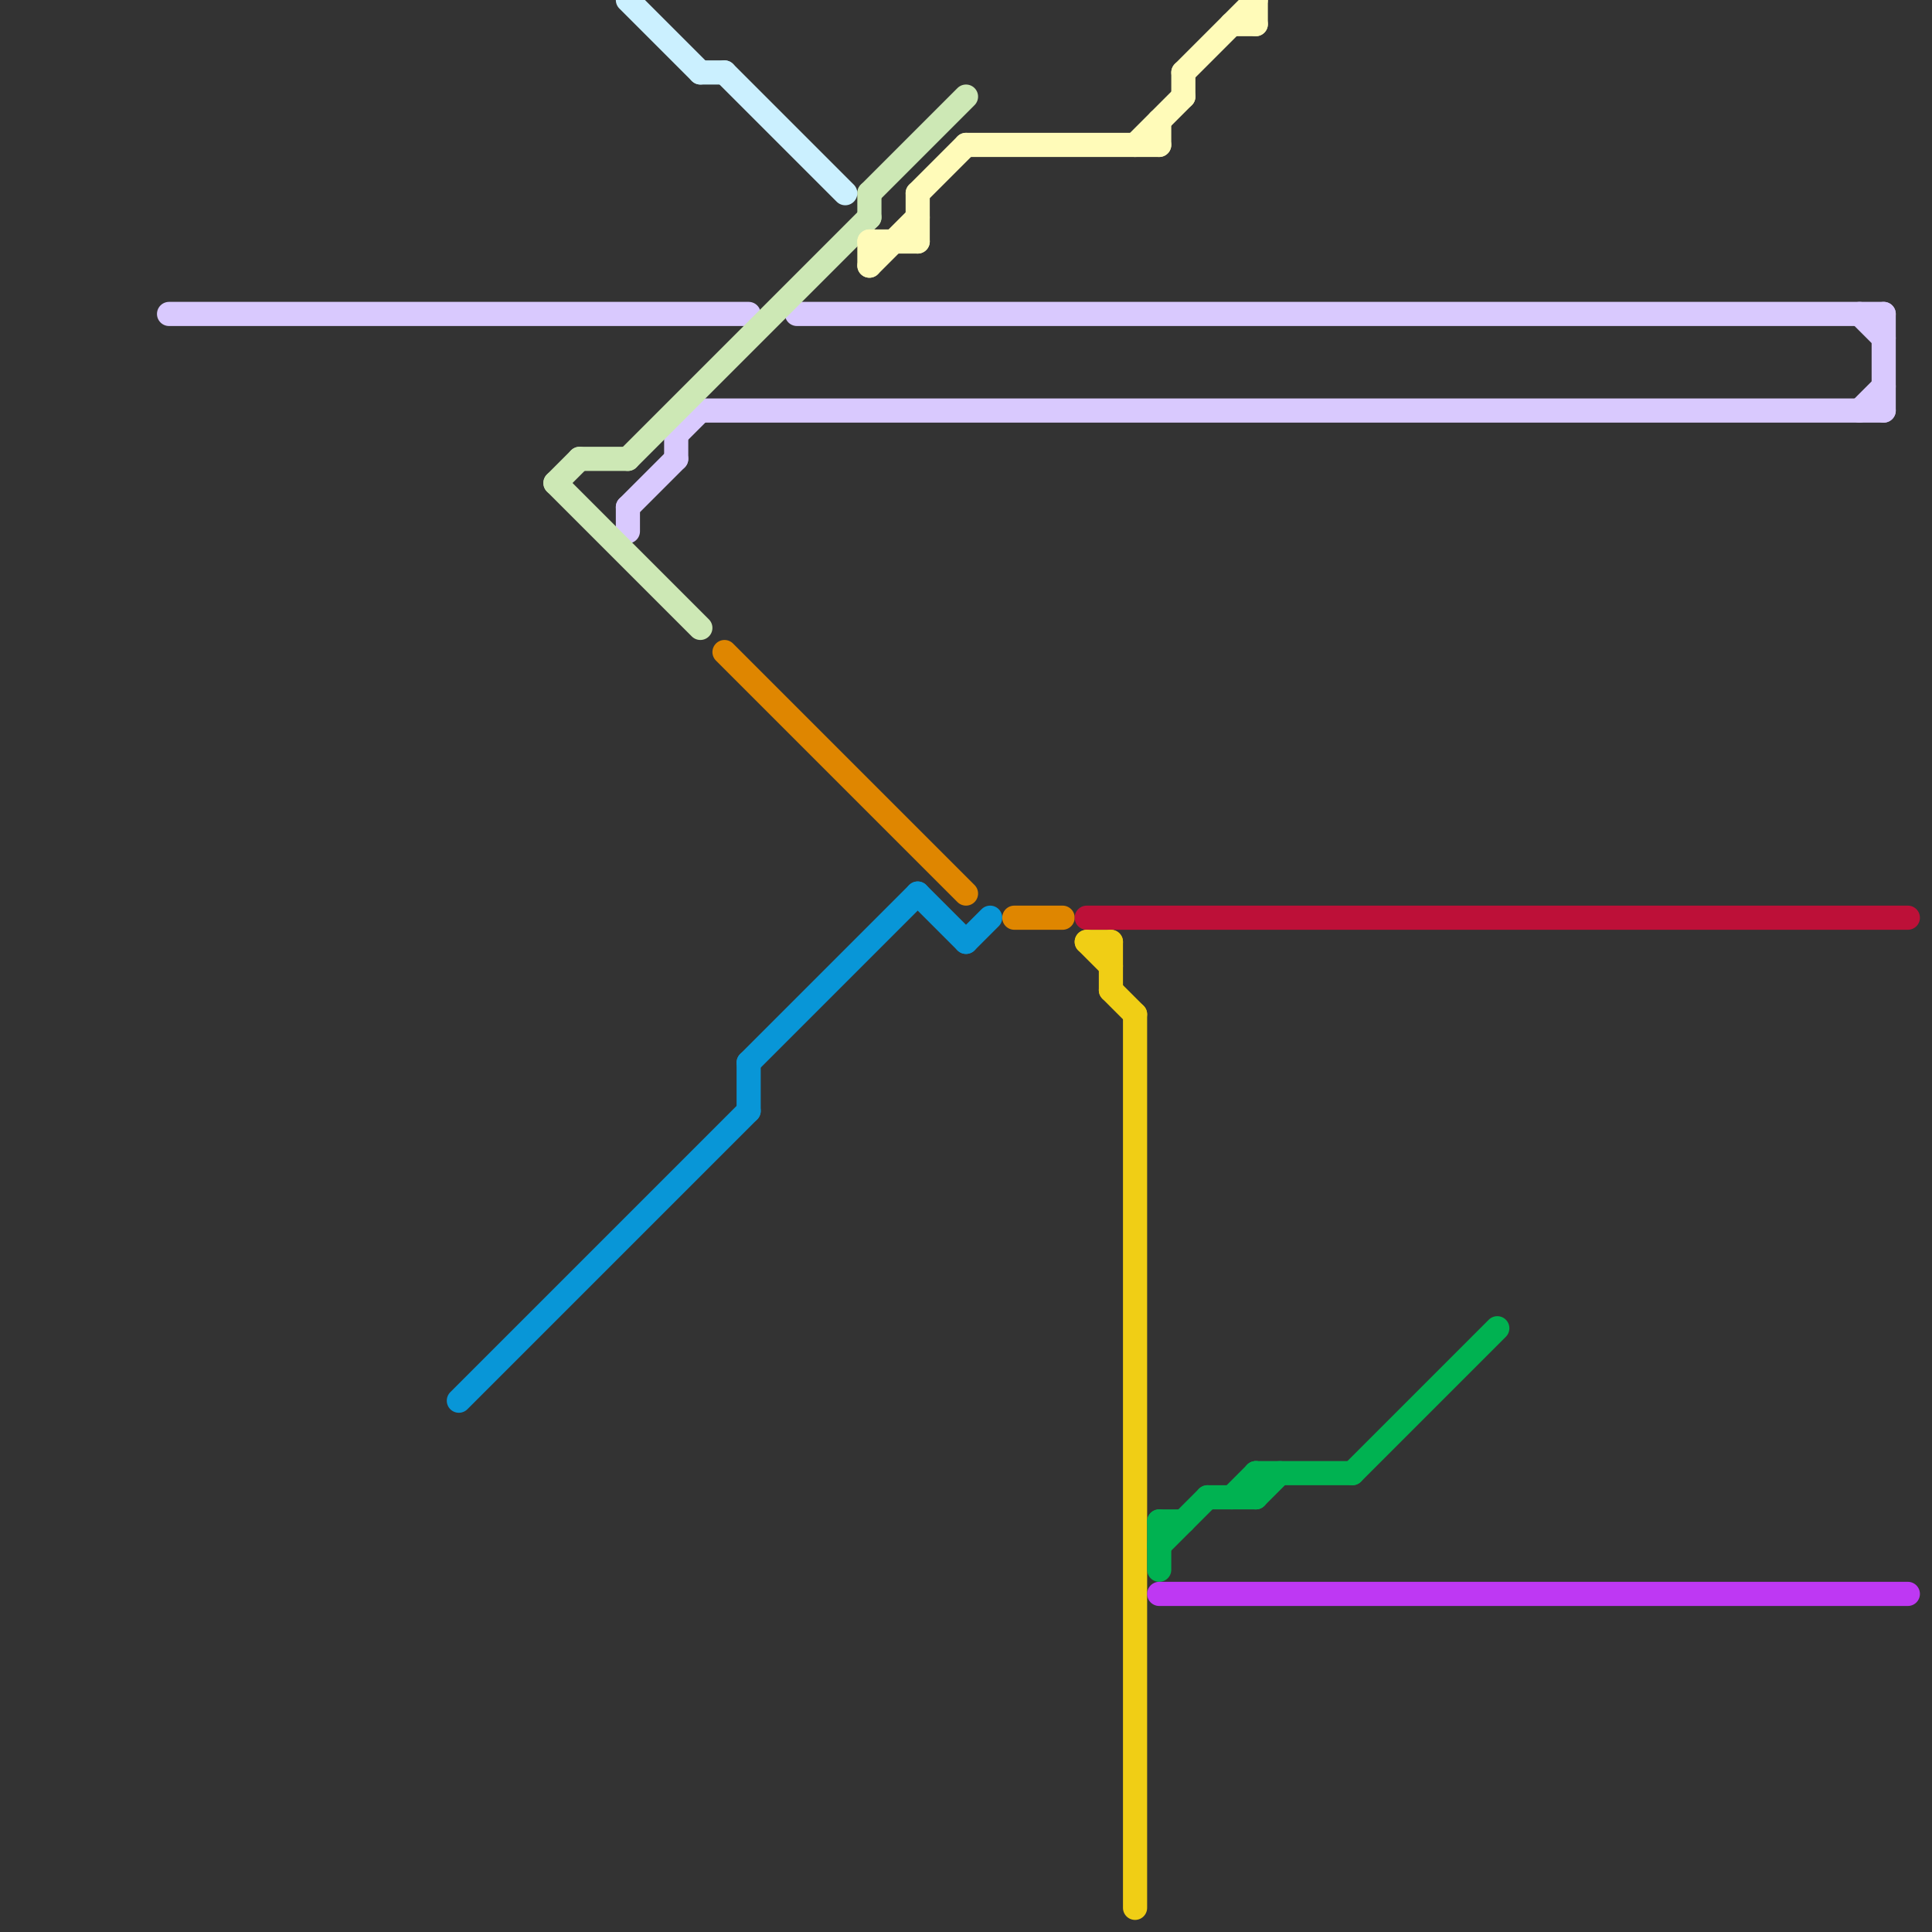 
<svg version="1.1" xmlns="http://www.w3.org/2000/svg" viewBox="0 0 80 80">
<rect x="0" y="0" width="80" height="80" fill="#333333" stroke="none"/>
<style>text { font: 1px Helvetica; font-weight: 600; white-space: pre; dominant-baseline: central; } line { stroke-width: 1; fill: none; stroke-linecap: round; stroke-linejoin: round; } .c0 { stroke: #d9c9fe } .c1 { stroke: #0896d7 } .c2 { stroke: #cde8b5 } .c3 { stroke: #cbf0ff } .c4 { stroke: #df8600 } .c5 { stroke: #fffbb9 } .c6 { stroke: #bd1038 } .c7 { stroke: #f0ce15 } .c8 { stroke: #00b251 } .c9 { stroke: #be38f3 }</style><defs><g id="wm-xf"><circle r="1.2" fill="#000"/><circle r="0.9" fill="#fff"/><circle r="0.6" fill="#000"/><circle r="0.3" fill="#fff"/></g><g id="wm"><circle r="0.6" fill="#000"/><circle r="0.3" fill="#fff"/></g></defs><line class="c0" x1="77" y1="17" x2="78" y2="16"/><line class="c0" x1="78" y1="13" x2="78" y2="17"/><line class="c0" x1="29" y1="17" x2="78" y2="17"/><line class="c0" x1="77" y1="13" x2="78" y2="14"/><line class="c0" x1="7" y1="13" x2="31" y2="13"/><line class="c0" x1="33" y1="13" x2="78" y2="13"/><line class="c0" x1="28" y1="18" x2="28" y2="19"/><line class="c0" x1="26" y1="21" x2="26" y2="22"/><line class="c0" x1="26" y1="21" x2="28" y2="19"/><line class="c0" x1="28" y1="18" x2="29" y2="17"/><line class="c1" x1="38" y1="37" x2="40" y2="39"/><line class="c1" x1="40" y1="39" x2="41" y2="38"/><line class="c1" x1="31" y1="44" x2="38" y2="37"/><line class="c1" x1="31" y1="44" x2="31" y2="46"/><line class="c1" x1="19" y1="58" x2="31" y2="46"/><line class="c2" x1="36" y1="8" x2="40" y2="4"/><line class="c2" x1="26" y1="19" x2="36" y2="9"/><line class="c2" x1="23" y1="20" x2="29" y2="26"/><line class="c2" x1="36" y1="8" x2="36" y2="9"/><line class="c2" x1="24" y1="19" x2="26" y2="19"/><line class="c2" x1="23" y1="20" x2="24" y2="19"/><line class="c3" x1="26" y1="0" x2="29" y2="3"/><line class="c3" x1="30" y1="3" x2="35" y2="8"/><line class="c3" x1="29" y1="3" x2="30" y2="3"/><line class="c4" x1="42" y1="38" x2="44" y2="38"/><line class="c4" x1="30" y1="27" x2="40" y2="37"/><line class="c5" x1="38" y1="8" x2="38" y2="10"/><line class="c5" x1="49" y1="3" x2="52" y2="0"/><line class="c5" x1="52" y1="0" x2="52" y2="1"/><line class="c5" x1="47" y1="6" x2="49" y2="4"/><line class="c5" x1="38" y1="8" x2="40" y2="6"/><line class="c5" x1="51" y1="1" x2="52" y2="1"/><line class="c5" x1="36" y1="10" x2="38" y2="10"/><line class="c5" x1="48" y1="5" x2="48" y2="6"/><line class="c5" x1="36" y1="10" x2="36" y2="11"/><line class="c5" x1="36" y1="11" x2="38" y2="9"/><line class="c5" x1="49" y1="3" x2="49" y2="4"/><line class="c5" x1="40" y1="6" x2="48" y2="6"/><line class="c6" x1="45" y1="38" x2="79" y2="38"/><line class="c7" x1="46" y1="41" x2="47" y2="42"/><line class="c7" x1="46" y1="39" x2="46" y2="41"/><line class="c7" x1="45" y1="39" x2="46" y2="40"/><line class="c7" x1="45" y1="39" x2="46" y2="39"/><line class="c7" x1="47" y1="42" x2="47" y2="79"/><line class="c8" x1="51" y1="62" x2="52" y2="61"/><line class="c8" x1="48" y1="64" x2="50" y2="62"/><line class="c8" x1="56" y1="61" x2="62" y2="55"/><line class="c8" x1="50" y1="62" x2="52" y2="62"/><line class="c8" x1="48" y1="63" x2="49" y2="63"/><line class="c8" x1="52" y1="61" x2="56" y2="61"/><line class="c8" x1="48" y1="63" x2="48" y2="65"/><line class="c8" x1="52" y1="62" x2="53" y2="61"/><line class="c8" x1="52" y1="61" x2="52" y2="62"/><line class="c9" x1="48" y1="66" x2="79" y2="66"/>
</svg>
